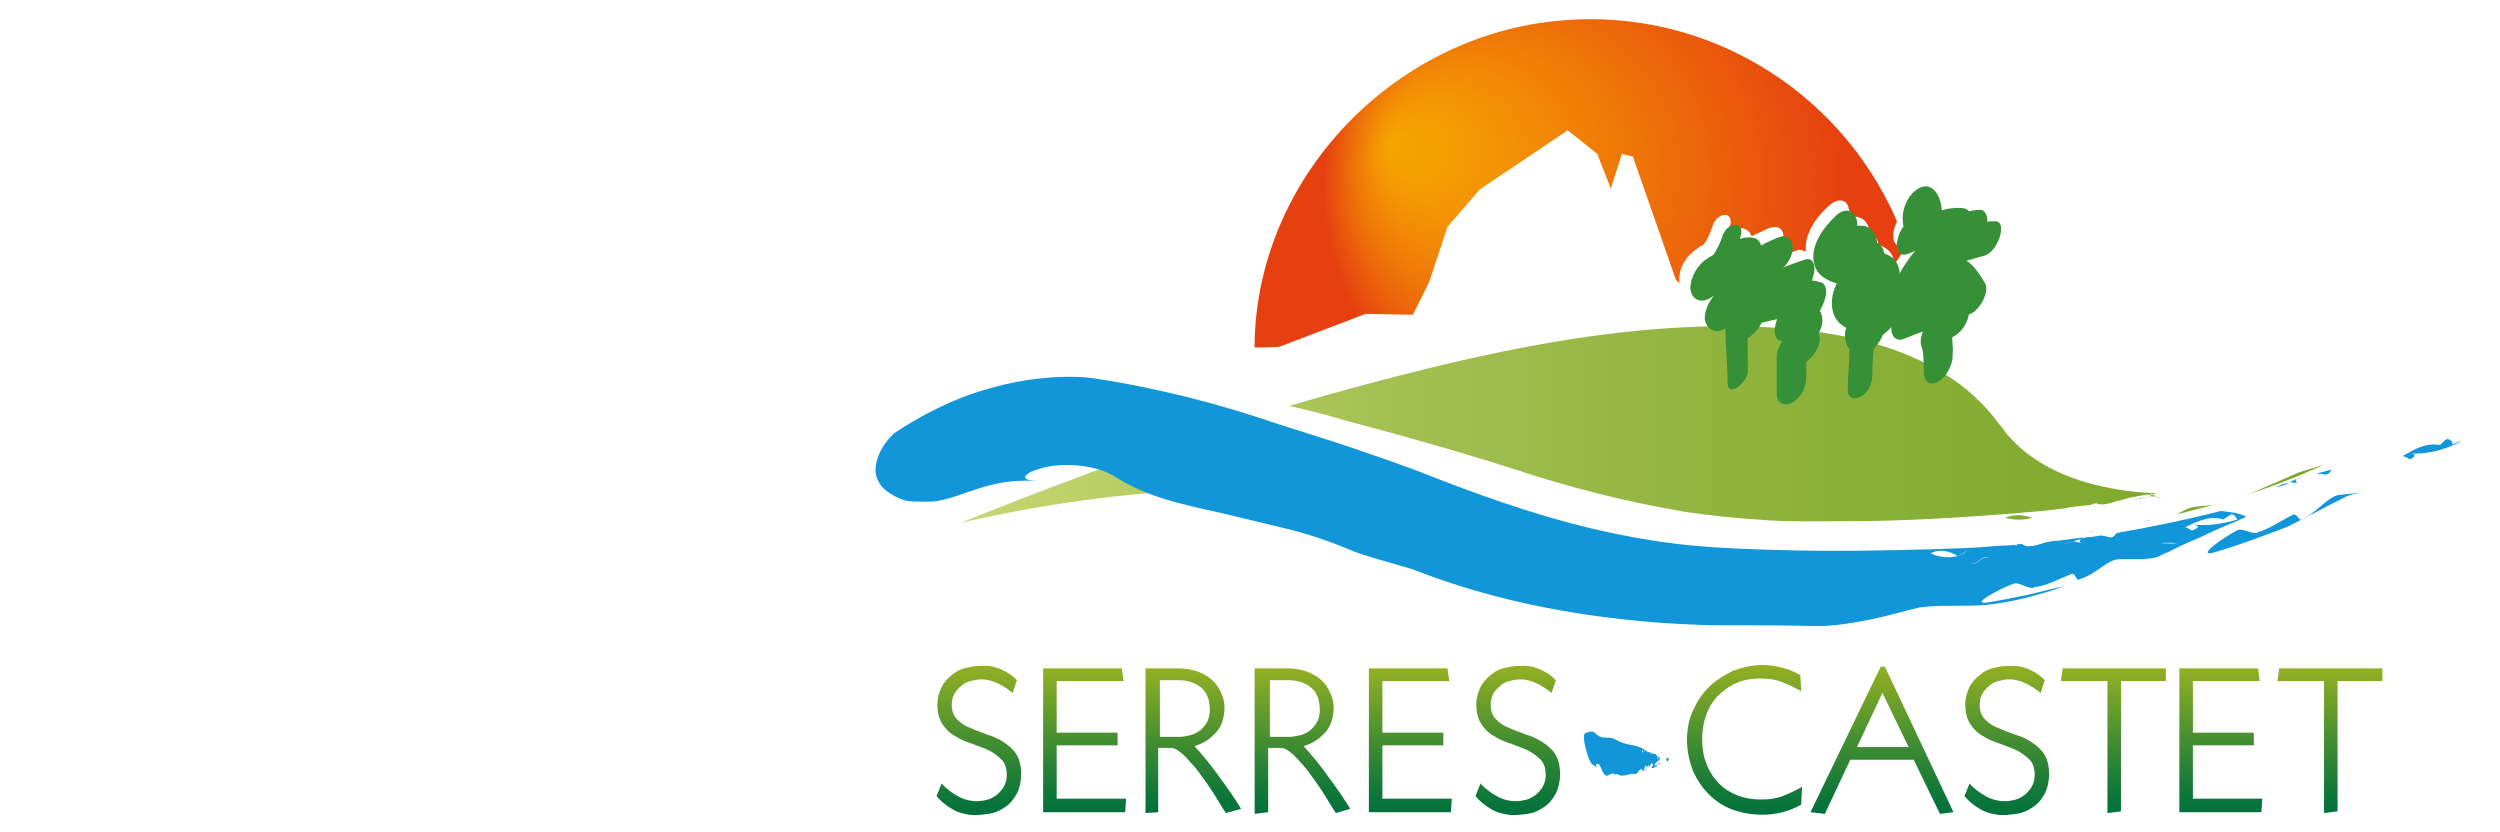 <?xml version="1.0" encoding="UTF-8"?>
<svg xmlns="http://www.w3.org/2000/svg" xmlns:xlink="http://www.w3.org/1999/xlink" version="1.1" id="Calque_1" x="0px" y="0px" viewBox="0 0 295.5 98.3" style="enable-background:new 0 0 295.5 98.3;" xml:space="preserve">
<style type="text/css">
	.st0{fill:url(#SVGID_1_);}
	.st1{fill:url(#SVGID_00000127002584482705233340000017381651676222146189_);}
	.st2{fill:url(#SVGID_00000123412623413092159030000012341630458119892390_);}
	.st3{fill:url(#SVGID_00000124123154179742350860000009927869443293484943_);}
	.st4{fill:url(#SVGID_00000017514913656052591760000005150206138976645298_);}
	.st5{fill:url(#SVGID_00000054243729362795452980000009848979263133852044_);}
	.st6{fill:url(#SVGID_00000091696234227408896830000013260372760330727612_);}
	.st7{fill:url(#SVGID_00000046299934043035051800000007838348794884177842_);}
	.st8{fill:url(#SVGID_00000047055745670409282070000003927345595428872848_);}
	.st9{fill:url(#SVGID_00000130624214145362513880000003868121355058579365_);}
	.st10{fill:url(#SVGID_00000142151064212540972720000005814365595564085907_);}
	.st11{fill:url(#SVGID_00000163792147563693808980000015310241379874118549_);}
	.st12{fill:#1096D9;}
	.st13{fill:#FFFFFF;stroke:#FFFFFF;stroke-width:1.62;}
	.st14{fill:#FFFFFF;}
	.st15{fill:#00723F;}
	.st16{fill:url(#SVGID_00000029754184990233227510000015124064416720525452_);}
	.st17{fill:url(#SVGID_00000167370674046633601110000014697495451809567397_);}
	.st18{fill:#359038;}
</style>
<g id="Logo_Serres-Castet">
	<g>
		
			<linearGradient id="SVGID_1_" gradientUnits="userSpaceOnUse" x1="115.737" y1="1330.674" x2="115.737" y2="1348.278" gradientTransform="matrix(1 0 0 1 0 -1252)">
			<stop offset="0" style="stop-color:#94B023"></stop>
			<stop offset="0.427" style="stop-color:#4F932F"></stop>
			<stop offset="0.814" style="stop-color:#167A38"></stop>
			<stop offset="1" style="stop-color:#00713C"></stop>
		</linearGradient>
		<path class="st0" d="M111.3,92.6c0.5,0.6,1.2,1.1,1.9,1.5c0.7,0.4,1.5,0.6,2.3,0.6c0.5,0,0.9-0.1,1.3-0.2s0.8-0.4,1.1-0.6    c0.3-0.3,0.6-0.6,0.8-1c0.2-0.4,0.3-0.8,0.3-1.3c0-0.8-0.2-1.4-0.6-1.8s-0.9-0.8-1.5-1.1c-0.6-0.3-1.3-0.5-2-0.8    c-0.7-0.2-1.4-0.5-2-0.9c-0.6-0.3-1.1-0.8-1.5-1.4s-0.6-1.4-0.6-2.3c0-0.8,0.2-1.5,0.5-2.1s0.8-1.1,1.3-1.5s1.1-0.7,1.8-0.8    c0.7-0.2,1.4-0.2,2.1-0.2s1.4,0.2,2,0.5c0.7,0.3,1.2,0.7,1.7,1.2l-0.5,1.5c-0.5-0.4-1.1-0.8-1.7-1.1c-0.6-0.3-1.3-0.5-2-0.5    c-0.5,0-0.9,0.1-1.3,0.2s-0.8,0.3-1.1,0.6c-0.3,0.2-0.6,0.6-0.8,0.9c-0.2,0.4-0.3,0.8-0.3,1.3c0,0.7,0.2,1.3,0.6,1.7    c0.4,0.4,0.9,0.8,1.5,1c0.6,0.3,1.3,0.5,2,0.8c0.7,0.2,1.4,0.5,2,0.9s1.1,0.8,1.5,1.4s0.6,1.4,0.6,2.4c0,0.9-0.2,1.7-0.5,2.3    c-0.4,0.7-0.8,1.2-1.4,1.6s-1.2,0.7-2,0.8c-0.7,0.1-1.5,0.2-2.2,0.1s-1.5-0.3-2.1-0.7c-0.7-0.4-1.3-0.9-1.8-1.5L111.3,92.6z"></path>
		
			<linearGradient id="SVGID_00000053519397669081630310000007840686862738695809_" gradientUnits="userSpaceOnUse" x1="128.238" y1="1331" x2="128.238" y2="1347.973" gradientTransform="matrix(1 0 0 1 0 -1252)">
			<stop offset="0" style="stop-color:#94B023"></stop>
			<stop offset="0.427" style="stop-color:#4F932F"></stop>
			<stop offset="0.814" style="stop-color:#167A38"></stop>
			<stop offset="1" style="stop-color:#00713C"></stop>
		</linearGradient>
		<path style="fill:url(#SVGID_00000053519397669081630310000007840686862738695809_);" d="M133,96h-9.7V79h9.3l0.2,1.5h-7.9v6.1    h7.2v1.5h-7.2v6.3h8.2L133,96z"></path>
		
			<linearGradient id="SVGID_00000154391766800086773290000018412966194155051904_" gradientUnits="userSpaceOnUse" x1="141.088" y1="1331" x2="141.088" y2="1348.07" gradientTransform="matrix(1 0 0 1 0 -1252)">
			<stop offset="0" style="stop-color:#94B023"></stop>
			<stop offset="0.427" style="stop-color:#4F932F"></stop>
			<stop offset="0.814" style="stop-color:#167A38"></stop>
			<stop offset="1" style="stop-color:#00713C"></stop>
		</linearGradient>
		<path style="fill:url(#SVGID_00000154391766800086773290000018412966194155051904_);" d="M144.9,96.1c-0.2-0.3-0.4-0.6-0.7-1.1    s-0.6-1-1-1.6s-0.8-1.2-1.2-1.7c-0.4-0.6-0.8-1.1-1.3-1.6c-0.4-0.5-0.8-0.9-1.2-1.2c-0.4-0.3-0.7-0.5-1.1-0.5h-1.5V96l-1.5,0.1V79    h3.8c1.1,0,2.1,0.2,2.9,0.6c0.8,0.4,1.4,0.9,1.8,1.5c0.4,0.6,0.7,1.3,0.8,2c0.1,0.7,0,1.5-0.2,2.1c-0.2,0.7-0.6,1.3-1.2,1.8    c-0.5,0.5-1.2,0.9-2.1,1.2c1,1.1,2,2.3,2.9,3.6c0.9,1.2,1.8,2.5,2.6,3.8L144.9,96.1z M137,87.1h2.3c0.5,0,1-0.1,1.4-0.2    s0.8-0.3,1.2-0.6c0.3-0.3,0.6-0.6,0.8-1s0.3-0.9,0.3-1.4c0-1.1-0.3-2-1-2.6s-1.6-0.9-2.7-0.9h-2.2v6.7H137z"></path>
		
			<linearGradient id="SVGID_00000089572453448784234200000001885240264367162780_" gradientUnits="userSpaceOnUse" x1="153.988" y1="1331" x2="153.988" y2="1348.07" gradientTransform="matrix(1 0 0 1 0 -1252)">
			<stop offset="0" style="stop-color:#94B023"></stop>
			<stop offset="0.427" style="stop-color:#4F932F"></stop>
			<stop offset="0.814" style="stop-color:#167A38"></stop>
			<stop offset="1" style="stop-color:#00713C"></stop>
		</linearGradient>
		<path style="fill:url(#SVGID_00000089572453448784234200000001885240264367162780_);" d="M157.9,96.1c-0.2-0.3-0.4-0.6-0.7-1.1    s-0.6-1-1-1.6s-0.8-1.2-1.2-1.7c-0.4-0.6-0.8-1.1-1.3-1.6c-0.4-0.5-0.8-0.9-1.2-1.2c-0.4-0.3-0.7-0.5-1.1-0.5h-1.5V96l-1.6,0.2V79    h3.8c1.1,0,2.1,0.2,2.9,0.6c0.8,0.4,1.4,0.9,1.8,1.5c0.4,0.6,0.7,1.3,0.8,2s0,1.5-0.2,2.1c-0.2,0.7-0.6,1.3-1.2,1.8    c-0.5,0.5-1.2,0.9-2.1,1.2c1,1.1,2,2.3,2.9,3.6c0.9,1.2,1.8,2.5,2.6,3.8L157.9,96.1z M150,87.1h2.3c0.5,0,1-0.1,1.4-0.2    s0.8-0.3,1.2-0.6c0.3-0.3,0.6-0.6,0.8-1s0.3-0.9,0.3-1.4c0-1.1-0.3-2-1-2.6s-1.6-0.9-2.7-0.9h-2.2v6.7H150z"></path>
		
			<linearGradient id="SVGID_00000165956853636354706510000003967100055052376239_" gradientUnits="userSpaceOnUse" x1="166.738" y1="1331" x2="166.738" y2="1347.973" gradientTransform="matrix(1 0 0 1 0 -1252)">
			<stop offset="0" style="stop-color:#94B023"></stop>
			<stop offset="0.427" style="stop-color:#4F932F"></stop>
			<stop offset="0.814" style="stop-color:#167A38"></stop>
			<stop offset="1" style="stop-color:#00713C"></stop>
		</linearGradient>
		<path style="fill:url(#SVGID_00000165956853636354706510000003967100055052376239_);" d="M171.5,96h-9.7V79h9.3l0.2,1.5h-7.9v6.1    h7.2v1.5h-7.2v6.3h8.2L171.5,96z"></path>
		
			<linearGradient id="SVGID_00000011007442719134870940000014567868387156669840_" gradientUnits="userSpaceOnUse" x1="179.438" y1="1330.674" x2="179.438" y2="1348.278" gradientTransform="matrix(1 0 0 1 0 -1252)">
			<stop offset="0" style="stop-color:#94B023"></stop>
			<stop offset="0.427" style="stop-color:#4F932F"></stop>
			<stop offset="0.814" style="stop-color:#167A38"></stop>
			<stop offset="1" style="stop-color:#00713C"></stop>
		</linearGradient>
		<path style="fill:url(#SVGID_00000011007442719134870940000014567868387156669840_);" d="M175,92.6c0.5,0.6,1.2,1.1,1.9,1.5    s1.5,0.6,2.3,0.6c0.5,0,0.9-0.1,1.3-0.2c0.4-0.1,0.8-0.4,1.1-0.6c0.3-0.3,0.6-0.6,0.8-1s0.3-0.8,0.3-1.3c0-0.8-0.2-1.4-0.6-1.8    c-0.4-0.4-0.9-0.8-1.5-1.1c-0.6-0.3-1.3-0.5-2-0.8c-0.7-0.2-1.4-0.5-2-0.9c-0.6-0.3-1.1-0.8-1.5-1.4s-0.6-1.4-0.6-2.3    c0-0.8,0.2-1.5,0.5-2.1s0.8-1.1,1.3-1.5s1.1-0.7,1.8-0.8c0.7-0.2,1.4-0.2,2.1-0.2c0.7,0,1.4,0.2,2,0.5c0.7,0.3,1.2,0.7,1.7,1.2    l-0.5,1.5c-0.5-0.4-1.1-0.8-1.7-1.1c-0.6-0.3-1.3-0.5-2-0.5c-0.5,0-0.9,0.1-1.3,0.2c-0.4,0.1-0.8,0.3-1.1,0.6    c-0.3,0.2-0.6,0.6-0.8,0.9c-0.2,0.4-0.3,0.8-0.3,1.3c0,0.7,0.2,1.3,0.6,1.7c0.4,0.4,0.9,0.8,1.5,1c0.6,0.3,1.3,0.5,2,0.8    c0.7,0.2,1.4,0.5,2,0.9s1.1,0.8,1.5,1.4s0.6,1.4,0.6,2.4c0,0.9-0.2,1.7-0.5,2.3c-0.4,0.7-0.8,1.2-1.4,1.6c-0.6,0.4-1.2,0.7-2,0.8    c-0.7,0.1-1.5,0.2-2.2,0.1s-1.5-0.3-2.1-0.7c-0.7-0.4-1.3-0.9-1.8-1.5L175,92.6z"></path>
		
			<linearGradient id="SVGID_00000085942899785927931780000008231162593076895372_" gradientUnits="userSpaceOnUse" x1="206.238" y1="1330.689" x2="206.238" y2="1348.298" gradientTransform="matrix(1 0 0 1 0 -1252)">
			<stop offset="0" style="stop-color:#94B023"></stop>
			<stop offset="0.427" style="stop-color:#4F932F"></stop>
			<stop offset="0.814" style="stop-color:#167A38"></stop>
			<stop offset="1" style="stop-color:#00713C"></stop>
		</linearGradient>
		<path style="fill:url(#SVGID_00000085942899785927931780000008231162593076895372_);" d="M212.9,95.1c-0.7,0.4-1.4,0.7-2.2,0.9    c-0.8,0.2-1.6,0.3-2.3,0.3c-1.3,0-2.5-0.2-3.6-0.6s-2-1-2.8-1.8s-1.4-1.7-1.9-2.8c-0.4-1.1-0.7-2.3-0.7-3.6c0-1.2,0.2-2.4,0.7-3.5    s1.1-2,1.9-2.8c0.8-0.8,1.8-1.4,2.8-1.9c1.1-0.4,2.2-0.7,3.5-0.7c0.8,0,1.5,0.1,2.3,0.3c0.8,0.2,1.5,0.5,2.2,0.9l0.1,1.9    c-0.7-0.4-1.5-0.8-2.3-1.1c-0.8-0.3-1.6-0.4-2.5-0.4c-1.2,0-2.2,0.2-3,0.6c-0.9,0.4-1.6,1-2.2,1.6c-0.6,0.7-1,1.4-1.3,2.3    s-0.4,1.8-0.4,2.7c0,0.9,0.1,1.8,0.4,2.6c0.3,0.9,0.7,1.6,1.3,2.3c0.6,0.7,1.3,1.2,2.2,1.6s1.9,0.6,3.1,0.6c0.9,0,1.7-0.1,2.5-0.4    s1.6-0.7,2.3-1.1L212.9,95.1z"></path>
		
			<linearGradient id="SVGID_00000078761441797022246380000000426162752362704298_" gradientUnits="userSpaceOnUse" x1="222.488" y1="1330.739" x2="222.488" y2="1348.176" gradientTransform="matrix(1 0 0 1 0 -1252)">
			<stop offset="0" style="stop-color:#94B023"></stop>
			<stop offset="0.427" style="stop-color:#4F932F"></stop>
			<stop offset="0.814" style="stop-color:#167A38"></stop>
			<stop offset="1" style="stop-color:#00713C"></stop>
		</linearGradient>
		<path style="fill:url(#SVGID_00000078761441797022246380000000426162752362704298_);" d="M229.3,96.2l-3.1-6.4h-7.5l-3,6.4L214,96    l8.3-17.2h0.5l8.1,17.2L229.3,96.2z M222.5,81.9l-3,6.4h6.1L222.5,81.9z"></path>
		
			<linearGradient id="SVGID_00000145757962818109836710000011002258853040327353_" gradientUnits="userSpaceOnUse" x1="237.238" y1="1330.674" x2="237.238" y2="1348.278" gradientTransform="matrix(1 0 0 1 0 -1252)">
			<stop offset="0" style="stop-color:#94B023"></stop>
			<stop offset="0.427" style="stop-color:#4F932F"></stop>
			<stop offset="0.814" style="stop-color:#167A38"></stop>
			<stop offset="1" style="stop-color:#00713C"></stop>
		</linearGradient>
		<path style="fill:url(#SVGID_00000145757962818109836710000011002258853040327353_);" d="M232.8,92.6c0.5,0.6,1.2,1.1,1.9,1.5    s1.5,0.6,2.3,0.6c0.5,0,0.9-0.1,1.3-0.2c0.4-0.1,0.8-0.4,1.1-0.6c0.3-0.3,0.6-0.6,0.8-1s0.3-0.8,0.3-1.3c0-0.8-0.2-1.4-0.6-1.8    c-0.4-0.4-0.9-0.8-1.5-1.1c-0.6-0.3-1.3-0.5-2-0.8c-0.7-0.2-1.4-0.5-2-0.9c-0.6-0.3-1.1-0.8-1.5-1.4s-0.6-1.4-0.6-2.3    c0-0.8,0.2-1.5,0.5-2.1s0.8-1.1,1.3-1.5s1.1-0.7,1.8-0.8c0.7-0.2,1.4-0.2,2.1-0.2c0.7,0,1.4,0.2,2,0.5c0.7,0.3,1.2,0.7,1.7,1.2    l-0.5,1.5c-0.5-0.4-1.1-0.8-1.7-1.1c-0.6-0.3-1.3-0.5-2-0.5c-0.5,0-0.9,0.1-1.3,0.2c-0.4,0.1-0.8,0.3-1.1,0.6    c-0.3,0.2-0.6,0.6-0.8,0.9c-0.2,0.4-0.3,0.8-0.3,1.3c0,0.7,0.2,1.3,0.6,1.7c0.4,0.4,0.9,0.8,1.5,1c0.6,0.3,1.3,0.5,2,0.8    c0.7,0.2,1.4,0.5,2,0.9s1.1,0.8,1.5,1.4s0.6,1.4,0.6,2.4c0,0.9-0.2,1.7-0.5,2.3c-0.4,0.7-0.8,1.2-1.4,1.6c-0.6,0.4-1.2,0.7-2,0.8    c-0.7,0.1-1.5,0.2-2.2,0.1s-1.5-0.3-2.1-0.7c-0.7-0.4-1.3-0.9-1.8-1.5L232.8,92.6z"></path>
		
			<linearGradient id="SVGID_00000152970167788786459900000005114698837018509964_" gradientUnits="userSpaceOnUse" x1="249.838" y1="1331" x2="249.838" y2="1348.045" gradientTransform="matrix(1 0 0 1 0 -1252)">
			<stop offset="0" style="stop-color:#94B023"></stop>
			<stop offset="0.427" style="stop-color:#4F932F"></stop>
			<stop offset="0.814" style="stop-color:#167A38"></stop>
			<stop offset="1" style="stop-color:#00713C"></stop>
		</linearGradient>
		<path style="fill:url(#SVGID_00000152970167788786459900000005114698837018509964_);" d="M250.7,80.5v15.4l-1.6,0.2V80.5h-5.5    l0.2-1.5H256v1.5H250.7z"></path>
		
			<linearGradient id="SVGID_00000160187369612176992310000003520996060089479072_" gradientUnits="userSpaceOnUse" x1="262.538" y1="1331" x2="262.538" y2="1347.973" gradientTransform="matrix(1 0 0 1 0 -1252)">
			<stop offset="0" style="stop-color:#94B023"></stop>
			<stop offset="0.427" style="stop-color:#4F932F"></stop>
			<stop offset="0.814" style="stop-color:#167A38"></stop>
			<stop offset="1" style="stop-color:#00713C"></stop>
		</linearGradient>
		<path style="fill:url(#SVGID_00000160187369612176992310000003520996060089479072_);" d="M267.3,96h-9.7V79h9.3l0.2,1.5h-7.9v6.1    h7.2v1.5h-7.2v6.3h8.2L267.3,96z"></path>
		
			<linearGradient id="SVGID_00000124848720930624054310000006215160123433007008_" gradientUnits="userSpaceOnUse" x1="275.438" y1="1331" x2="275.438" y2="1348.045" gradientTransform="matrix(1 0 0 1 0 -1252)">
			<stop offset="0" style="stop-color:#94B023"></stop>
			<stop offset="0.427" style="stop-color:#4F932F"></stop>
			<stop offset="0.814" style="stop-color:#167A38"></stop>
			<stop offset="1" style="stop-color:#00713C"></stop>
		</linearGradient>
		<path style="fill:url(#SVGID_00000124848720930624054310000006215160123433007008_);" d="M276.3,80.5v15.4l-1.6,0.2V80.5h-5.5    l0.2-1.5h12.2v1.5H276.3z"></path>
		<g>
			<g>
				<g>
					<g>
						<g>
							<path class="st12" d="M196.7,89.1L196.7,89.1c-0.1,0-0.1,0-0.1,0.1C196.6,89.2,196.6,89.2,196.7,89.1z"></path>
							<path class="st12" d="M196.5,89L196.5,89L196.5,89L196.5,89z"></path>
							<path class="st12" d="M196.3,89C196.3,89,196.4,89,196.3,89C196.4,89,196.4,89,196.3,89z"></path>
							<path class="st12" d="M196.4,89.1c0-0.1,0-0.1,0.1-0.2l0,0h-0.1C196.4,89,196.4,89.1,196.4,89.1z"></path>
							<path class="st12" d="M196.4,89.1c0,0.1,0,0.1,0,0.2C196.4,89.3,196.4,89.2,196.4,89.1z"></path>
							<path class="st12" d="M195.8,90.6c0,0,0.1-0.4,0.1-0.3c-0.1,0.1-0.2,0.2-0.3,0.2c-0.1,0.1,0.1-0.4,0-0.3s-0.5,0.6-0.4,0.6         c0.2,0,0.3-0.1,0.4-0.1c0.2-0.1,0.4-0.3,0.5-0.4c0,0,0.1,0,0.1,0.1c0-0.1,0-0.2,0-0.2C196.2,90,195.9,90.5,195.8,90.6z"></path>
							<path class="st12" d="M197.3,89.7l-0.1,0.1c0.1-0.3-0.1-0.2-0.2-0.2l-0.1,0.2c0.1,0,0.1-0.1,0.1-0.2c0,0.3,0,0.4,0.1,0.4         C197.2,89.9,197.3,89.8,197.3,89.7z"></path>
							<path class="st12" d="M197.2,90C197.2,90,197.1,90,197.2,90L197.2,90L197.2,90L197.2,90z"></path>
							<path class="st12" d="M195.8,89.2c-0.2-0.1-0.4-0.1-0.6-0.2c0,0.1-0.1,0.2-0.1,0.1s0-0.1,0-0.2H195l0,0l0,0c0,0,0,0.1,0,0.2         c0,0,0,0.1,0,0.2c0,0,0-0.1,0-0.2s0-0.1,0-0.1h-0.1h0.1c0,0,0,0,0.1,0l0,0c-0.1,0-0.1-0.1-0.2-0.1c0,0,0,0-0.1,0         s-0.1,0.1-0.1-0.1l0,0l0,0l0,0l-0.2-0.1c-0.1,0.1-0.1,0.2-0.2,0.2c0,0,0-0.1,0-0.2c0,0.1-0.1,0.2-0.1,0.2c0,0.1,0,0.3,0,0.4         c0,0.2,0.2-0.4,0.1,0c0-0.4-0.1,0.2-0.1,0c0-0.1,0-0.2,0-0.4c-0.1,0.1-0.1,0-0.1-0.2c0.1-0.2,0.1,0,0.1,0.2         c0,0,0.1-0.1,0.1-0.2c0,0.1,0,0.2,0,0.2c0-0.1,0.1-0.1,0.2-0.2c-0.1-0.1-0.2-0.1-0.3-0.2c-0.7-0.4-1.4-0.4-2.1-0.6         c-0.4-0.1-0.8-0.3-1.2-0.5c-0.8-0.5-1.5,0.2-2.4-0.8c-0.4-0.3-0.9,0-1.2,0.1c-0.3,0.8,0.4,2.6,0.4,2.7         c0.6,1.5,0.5,0.6,1.1,1.5c-0.4-0.5,0.1-1.1,0.5,0c0.6,1.6,1,0.2,1.5,0.6c0.1,0.1,0.2,0,0.4,0c0.7,0.5,1.4-0.2,2.1,0         c0.2,0,0.4-0.4,0.6-0.6c0.1-0.1,0.2,0.2,0.3,0.2s0.3-0.1,0.5-0.3c-0.2,0.1-0.3,0.1-0.4,0.2c-0.1,0,0.2-0.5,0.3-0.6         c0-0.1,0,0.4,0,0.3c0.1,0,0.2-0.2,0.3-0.3c0.1-0.1-0.1,0.3,0,0.3c0.1-0.1,0.3-0.6,0.4-0.5c0,0.1,0.1,0.2,0.1,0.2s0,0.1,0.1,0         l0.1-0.1c0-0.1,0.1-0.3,0.1-0.5c0,0,0,0.1,0,0.2c0,0,0-0.1,0-0.2c0,0.2-0.1,0.3-0.1,0.5c0.2-0.2,0.4-0.4,0.6-0.5l0,0         c-0.1,0-0.2-0.1-0.2-0.3c0,0.1,0,0.2-0.1,0.2v-0.2c0.1-0.1,0.2-0.2,0.2,0.1l0.1-0.1c0,0.1,0,0.2-0.1,0.3c0,0,0,0,0.1,0         C195.8,89.5,195.8,89.2,195.8,89.2z"></path>
							<path class="st12" d="M194.9,89C194.9,88.9,194.9,88.9,194.9,89l-0.1-0.1C194.8,89,194.8,89,194.9,89z"></path>
						</g>
					</g>
				</g>
			</g>
		</g>
		<path class="st13" d="M146.6,41.6c0-22.5,18.6-40.7,41.4-40.7c22.9,0,41.4,18.2,41.4,40.7"></path>
		<g>
			<g>
				<g>
					<path class="st14" d="M205,28.9c-0.4,1.8-1.8,3.2-2.5,4.6c1.5,0,3.3-0.7,4.7-0.7c0.4,1.1-0.4,1.8-1.1,2.9       c-0.7,1.8-0.7,1.8-0.4,3.2c0,2.1,0,4.3,0,6.8"></path>
					<g>
						<path class="st14" d="M203.9,28.8c-0.5,1.6-1.5,2.8-2.3,4.2c-0.2,0.4-0.8,2.2,0.3,2.1c1.6-0.1,3.1-0.6,4.7-0.7        c-0.2-0.3-0.4-0.6-0.7-0.9c0.1,1.5-1.6,3.2-1.7,4.8c-0.2,2.6,0.2,5.4,0.2,8c0,2,2.5-0.1,2.5-1.4c0-2.5-0.4-5.3-0.1-7.7        c0.3-1.9,1.6-3.1,1.5-5.1c0-0.3-0.2-0.9-0.7-0.9c-1.6,0.1-3.1,0.6-4.7,0.7c0.1,0.7,0.2,1.4,0.3,2.1c1-1.7,2.2-3.1,2.7-5        C206.8,26.8,204.4,27,203.9,28.8L203.9,28.8z"></path>
					</g>
				</g>
				<g>
					<path class="st14" d="M202.1,33.8c1.4-0.7,3-2.5,4.4-2.1c-0.3,1.1-0.8,2.1-1.4,3.2"></path>
					<g>
						<path class="st14" d="M202.2,36.3c0.4-0.2,0.7-0.4,1.1-0.7c0.2-0.2,0.5-0.3,0.7-0.5c0,0,0.6-0.4,0.4-0.3        c-0.2,0.1,0.2-0.1,0.3-0.2c0.2-0.1,0.3-0.2,0.5-0.3c-0.2,0.1,0,0,0.1,0c-0.3,0,0.3,0,0.3,0c-0.4-0.7-0.7-1.5-1.1-2.2        c0.1-0.3,0,0.1-0.1,0.2c-0.1,0.2-0.2,0.5-0.3,0.7c-0.2,0.5,0.2-0.3-0.1,0.2c-0.1,0.2-0.2,0.5-0.4,0.7        c-0.5,0.9-1.1,2.8,0.1,3.5c1.1,0.7,2.6-0.8,3.1-1.7c0.8-1.5,1.5-3,1.9-4.6c0.2-0.9-0.1-2-1.1-2.2c-1.1-0.2-2.2,0.3-3,0.8        c-0.5,0.3-1,0.7-1.5,1c-0.1,0.1-0.7,0.5-0.3,0.2c-0.2,0.1-0.4,0.2-0.6,0.4c-1.2,0.7-2.2,2.3-2.1,3.7        C200,36.3,201,36.9,202.2,36.3L202.2,36.3z"></path>
					</g>
				</g>
				<g>
					<path class="st14" d="M204,37.5c1.4-0.7,3-2.5,4.4-2.1c-0.3,1.1-0.8,2.1-1.4,3.2"></path>
					<g>
						<path class="st14" d="M204.1,40c0.4-0.2,0.7-0.4,1.1-0.7c0.2-0.2,0.5-0.3,0.7-0.5c0,0,0.6-0.4,0.4-0.3        c-0.2,0.1,0.2-0.1,0.3-0.2c0.2-0.1,0.3-0.2,0.5-0.3c-0.2,0.1,0,0,0.1,0c-0.3,0,0.3,0,0.3,0c-0.4-0.7-0.7-1.5-1.1-2.2        c0.1-0.3,0,0.1-0.1,0.2c-0.1,0.2-0.2,0.5-0.3,0.7c-0.2,0.5,0.2-0.3-0.1,0.2c-0.1,0.2-0.2,0.5-0.4,0.7        c-0.5,0.9-1.1,2.8,0.1,3.5c1.1,0.7,2.6-0.8,3.1-1.7c0.8-1.5,1.5-3,1.9-4.6c0.2-0.9-0.1-2-1.1-2.2c-1.1-0.2-2.2,0.3-3,0.8        c-0.5,0.3-1,0.7-1.5,1c-0.1,0.1-0.7,0.5-0.3,0.2c-0.2,0.1-0.4,0.2-0.6,0.4c-1.2,0.7-2.2,2.3-2.1,3.7        C201.9,40,202.9,40.6,204.1,40L204.1,40z"></path>
					</g>
				</g>
			</g>
			<g>
				<g>
					<path class="st14" d="M220.9,41.7c0,1.6-0.2,3.1-0.2,4.7"></path>
					<g>
						<path class="st14" d="M219.4,42.6c0,1.6-0.2,3.1-0.2,4.7c0,0.9,0.8,1.3,1.5,0.9c0.9-0.5,1.4-1.5,1.4-2.5        c0-1.6,0.2-3.1,0.2-4.7c0-0.9-0.8-1.3-1.5-0.9C220,40.5,219.4,41.6,219.4,42.6L219.4,42.6z"></path>
					</g>
				</g>
				<g>
					<g>
						<path class="st14" d="M218.3,28.3c-0.9,0.7-1.7,2-0.8,2.9c0.7,0.6,1.5,0.7,2.3,0.8c0.3,0,1.4-0.2,1.6,0        c1.3,0.8-1.5,2.7-1.9,3.4c-0.8,1.6,0.8,2.2,2.1,2.2c0.5,1.1-1.6,1.9,0,3"></path>
						<g>
							<path class="st14" d="M217.7,26.3c-1.6,1.4-3.3,3.8-2.6,6c0.3,1,1.1,1.6,2.1,1.9c0.5,0.2,1.3,0.4,1.9,0.3         c1-0.2,1.6-2.8,0.9-2.4c-3.5,1.7-4.2,7.7,0.4,8.1c-0.3-0.3-0.7-0.6-1-0.9c-0.1-0.9,0.5-2.2-0.3-0.4c-0.2,0.6-0.4,1.1-0.4,1.7         c0,1.2,0.4,1.7,1.2,2.5c1.6,1.5,4.6-3.3,2.9-4.9c-0.4,1.5-0.3,1.9,0,1.1c0.2-0.4,0.4-0.9,0.5-1.4c0.2-0.7,0.1-1.3,0-2         c-0.1-0.5-0.5-0.9-1-0.9c-0.4,0-0.8-0.1-1.1-0.2c-1.2,2.1-1.4,2.7-0.6,1.8c0.4-0.2,0.9-0.9,1.2-1.2c0.8-0.9,1.5-2,1.7-3.2         c0.2-1,0.1-2.1-0.9-2.7c-0.4-0.2-0.8-0.2-1.2-0.2c-1.3-0.1-1.7,0.1-2.8,1c0.9-0.8,1.9-2.4,1.4-3.7         C219.8,25.4,218.6,25.5,217.7,26.3L217.7,26.3z"></path>
						</g>
					</g>
					<g>
						<g>
							<path class="st14" d="M217.6,32.3c0.2-0.1,1.9-0.7,1.6-0.2c-0.3,0.6-1,2.8,0.4,2.8c0.4,0,0.7,0,1.1,0.1         c-0.3-0.1,1.5,0.6,1.2,0.3c-0.1-0.1,0-0.1,0,0.2c0.1,0.3,0.1,0.7,0.1,1c0.1,0.5,0.1,1.1,0.3,1.5s-0.1,1.1,0.4-0.1         c0.4-1,0.1-0.5-0.6-0.2c-1.6,0.8-2.4,5.1,0.1,3.8c2.6-1.3,4-3.4,3.4-6.3c-0.2-0.9-0.1-2.1-0.4-2.9c-0.6-1.4-2.6-1.7-4-1.7         c0.1,0.9,0.3,1.9,0.4,2.8c0.7-1.3,1.4-3.1,0.8-4.5c-0.7-1.9-2.6-1.3-4.1-0.8c-1,0.3-1.8,1.4-2,2.5         C216.3,31.4,216.6,32.6,217.6,32.3L217.6,32.3z"></path>
						</g>
					</g>
				</g>
			</g>
			<g>
				<g>
					<g>
						<path class="st14" d="M232,43.1c0-1.4,0-2.8-0.4-4.2c-0.3-1.1-1.5-0.9-2.2-0.2c-0.8,0.7-1.6,2.1-1.2,3.2        c0.3,1,0.3,2.1,0.3,3.2c0,1.1,0.9,1.5,1.8,1C231.3,45.6,232,44.3,232,43.1L232,43.1z"></path>
					</g>
				</g>
				<g>
					<g>
						<path class="st14" d="M230.7,25.4c-0.2-1.6-1.2-3.4-3-2.3c-0.8,0.5-1.4,1.5-1.6,2.4c-0.3,1.1,0.3,1.8,0.2,2.8        c0.2-0.5,0.3-1.1,0.5-1.6c-0.2,0.4-0.5,0.8-0.8,1.1c-0.9,1-1.3,4,0.9,3.1c1.4-0.6,3.1-1.5,4.6-1.3c0-1.1,0-2.2-0.1-3.3        c-0.5,0.6-1.1,1-1.8,1.4c-0.8,0.6-1.6,1.5-1.6,2.6c0,0.7,0.3,1.8,1.2,1.4c1.4-0.5,2.9-1.7,4.4-1.7c-0.3-0.4-0.6-0.8-0.9-1.2        c0.4-0.8,0.4-0.9-0.2-0.3c-0.7,0.6-2.2,4.3,0.1,3.7c1.1-0.3,2.2-0.6,3.2-0.9c1.6-0.4,3.1-4.7,0.8-4.1        c-2.5,0.6-5.1,0.7-7.4,1.9c-2.4,1.3-3.4,3.5-4.8,5.7c-0.7,1-0.5,3.7,1.2,2.6c1.2-0.8,2.8-2.1,4.3-2c-0.2-0.7-0.4-1.5-0.7-2.2        c0-0.1,0.1-0.1,0.1-0.2c-0.7,0.9-1.5,3.6,0.5,3.3c0.4-0.1,0.8-0.1,1.2-0.2c0.6-0.2-0.3-0.3,0-0.1c0.7,0.6,1.3,1.4,1.8,2.2        c1.1,1.7,3.8-2,2.9-3.5c-0.5-0.8-1.3-2-2.1-2.6c-0.9-0.6-2-0.1-3,0.1c0.2,1.1,0.3,2.2,0.5,3.3c0.5-0.6,0.8-1.2,1.1-1.9        s0.4-2.2-0.7-2.2c-2.2-0.2-4.2,1.3-6,2.4c0.4,0.9,0.8,1.7,1.2,2.6c1.1-1.7,1.6-3.1,3.7-3.7c1.7-0.5,3.6-0.7,5.3-1.1        c0.3-1.4,0.5-2.8,0.8-4.1c-1.1,0.3-2.2,0.6-3.2,0.9c0,1.2,0,2.4,0.1,3.7c1.5-1.3,2.5-2.7,2.6-4.7c0-0.5-0.3-1.2-0.9-1.2        c-2,0-3.4,1.1-5.2,1.8c-0.1,1.3-0.2,2.6-0.4,4c1.2-0.8,2.5-1.6,3.4-2.8c0.5-0.7,1.6-3.1-0.1-3.3c-2.2-0.2-4.4,0.9-6.3,1.7        c0.3,1,0.6,2.1,0.9,3.1c0.8-0.9,1.6-1.8,1.9-3c0.1-0.5,0.2-1,0.1-1.5c-0.1-0.3-0.2-1.4-0.4-0.6c-0.3,0.5-0.7,1-1,1.5        c-0.9-0.1-1.2,0.1-0.8,0.6C227.7,30,230.9,27.2,230.7,25.4L230.7,25.4z"></path>
					</g>
				</g>
				<g>
					<g>
						<path class="st14" d="M228.2,35.6c0.5-1.1,0.8-1-0.1-0.5c-0.4,0.3-0.9,0.5-1.3,0.9c-1.1,0.9-1.7,2-2.1,3.4        c-0.2,0.9,0.2,2,1.3,1.8c1.2-0.3,4-2,4.7-0.5c0.5,1,2-0.1,2.4-0.6c0.7-0.9,1.1-2.1,0.6-3.1c-1.3-2.8-4.9-0.7-6.9-0.2        c0.4,0.6,0.9,1.2,1.3,1.8c-0.2,0.4-0.4,0.7-0.6,1.1c0.1-0.1,0.1-0.1,0.2-0.2c-0.1,0,0.2-0.1,0.3-0.2c0.3-0.2,0.7-0.4,1-0.6        c1-0.7,1.7-1.6,2.2-2.7c0.4-0.8,0.4-2.2-0.7-2.4C229.4,33.3,228.6,34.8,228.2,35.6L228.2,35.6z"></path>
					</g>
				</g>
			</g>
			<g>
				<g>
					<path class="st15" d="M210.6,31c-1,0.5-2.1,0.9-3,1.5"></path>
					<g>
						<path class="st14" d="M210.6,29c-1,0.5-2.1,0.9-3,1.5c-1,0.6-1.8,1.8-1.7,3c0,1,0.9,1.6,1.8,1c1-0.6,2-1.1,3-1.5        s1.8-1.9,1.7-3S211.5,28.6,210.6,29L210.6,29z"></path>
					</g>
				</g>
				<g>
					<path class="st15" d="M213.5,33.8c-1.9,0.6-5,1.4-5.4,3.3c0.8,0.1,2-0.4,2.8-0.5c0.9-0.2,3.2-0.8,4.2-0.4       c-0.1,1.2-2.6,1.7-3,2.9c0.8-0.1,2.4-0.5,2.4,0.5c-0.1,0.4-0.7,0.7-0.7,1.2c0,0.2,0.3,0.7,0.4,1"></path>
					<g>
						<path class="st14" d="M213.9,31.6c-3,1-6.4,2-7.4,5.4c-0.2,0.7-0.5,2.4,0.7,2.4c1.3,0,2.4-0.4,3.7-0.7c0.8-0.2,2.1-0.6,3-0.4        c-0.2-0.6-0.3-1.1-0.5-1.7c0.4-1.5,1-1.4,0.1-0.9c-0.4,0.2-0.8,0.5-1.1,0.7c-0.7,0.5-1.3,1.1-1.6,1.9c-0.5,1-0.9,3.2,0.9,2.9        c0.3,0,0.5,0,0.8-0.1s0.4,0.2,0.3-0.1c0.1-0.7,0.3-1.5,0.4-2.2c-0.9,1.6-1.6,2.6-0.7,4.4c1.1,2.3,4.2-1.3,3.4-2.9        c-0.2-0.3-0.3-0.6-0.4-1c0,0.5-0.1,1.1-0.1,1.6c-0.4,0.5-0.4,0.7-0.2,0.4c0.2-0.2,0.4-0.4,0.5-0.7c0.2-0.3,0.3-0.6,0.4-0.9        c0.3-0.7,0.3-1.7-0.2-2.4c-0.8-1-2.3-0.6-3.4-0.5c0.3,1,0.6,2,0.9,2.9c-0.3,0.6,0.2,0,0.6-0.3c0.4-0.3,0.8-0.5,1.2-0.8        c0.9-0.8,1.5-1.8,1.8-3c0.1-0.5,0.1-1.5-0.5-1.7c-2.6-0.9-4.9,0.8-7.4,0.8c0.2,0.8,0.5,1.6,0.7,2.4c0.2-0.5,0.1-0.4-0.2,0.2        l0.1-0.1c0.2,0,0.9-0.5,1.2-0.6c0.7-0.3,1.5-0.5,2.3-0.8c1.1-0.4,1.9-1.5,2.1-2.6C215.4,32.5,215,31.2,213.9,31.6L213.9,31.6z        "></path>
					</g>
				</g>
				<g>
					<path class="st15" d="M212.3,42.4c0,1.4,0,2.9,0,4.3"></path>
					<g>
						<path class="st14" d="M210.5,43.4c0,1.4,0,2.9,0,4.3c0,1.1,0.9,1.5,1.8,1c1-0.5,1.7-1.9,1.7-3c0-1.4,0-2.9,0-4.3        c0-1.1-0.9-1.5-1.8-1C211.2,41,210.5,42.3,210.5,43.4L210.5,43.4z"></path>
					</g>
				</g>
			</g>
		</g>
		<path class="st14" d="M146.1,41.9"></path>
		
			<radialGradient id="SVGID_00000111908494669809972750000017896650151829851817_" cx="187.482" cy="1274.102" r="31.089" fx="164.48" fy="1269.136" gradientTransform="matrix(1 0 0 1 0 -1252)" gradientUnits="userSpaceOnUse">
			<stop offset="0" style="stop-color:#F6A500"></stop>
			<stop offset="0.207" style="stop-color:#F49603"></stop>
			<stop offset="0.608" style="stop-color:#ED6D09"></stop>
			<stop offset="1" style="stop-color:#E64011"></stop>
		</radialGradient>
		<path style="fill:url(#SVGID_00000111908494669809972750000017896650151829851817_);" d="M161.4,37.1l5.6,0.1l1.9-3.8l2.2-6.6    l3.8-4.4l10.4-7l3.5,2.8l1.6,4.1l1.3-4.1l1.3,0.3l5.1,14.6l5,4.2l1.3-1.1l5-5.3l-1.8,3.1l2.6-0.4l3-3.9l6.5-1.9l1.9,3.2l5,2.6    C222.4,14,204.1,0.3,183.7,2.5c-19.8,2.1-35.9,19.5-35.4,39.6L161.4,37.1z"></path>
		<g>
			<g>
				<g>
					<path class="st14" d="M203.5,26.9c-0.4,1.8-1.8,3.2-2.5,4.6c1.5,0,3.3-0.7,4.7-0.7c0.4,1.1-0.4,1.8-1.1,2.9       c-0.7,1.8-0.7,1.8-0.4,3.2c0,2.1,0,4.3,0,6.8"></path>
					<g>
						<path class="st14" d="M202.4,26.8c-0.5,1.6-1.5,2.8-2.3,4.2c-0.2,0.4-0.8,2.2,0.3,2.1c1.6-0.1,3.1-0.6,4.7-0.7        c-0.2-0.3-0.4-0.6-0.7-0.9c0.1,1.5-1.6,3.2-1.7,4.8c-0.2,2.6,0.2,5.4,0.2,8c0,2,2.5-0.1,2.5-1.4c0-2.5-0.4-5.3-0.1-7.7        c0.3-1.9,1.6-3.1,1.5-5.1c0-0.3-0.2-0.9-0.7-0.9c-1.6,0.1-3.1,0.6-4.7,0.7c0.1,0.7,0.2,1.4,0.3,2.1c1-1.7,2.2-3.1,2.7-5        C205.2,24.8,202.9,25,202.4,26.8L202.4,26.8z"></path>
					</g>
				</g>
				<g>
					<path class="st14" d="M200.6,31.8c1.4-0.7,3-2.5,4.4-2.1c-0.3,1.1-0.8,2.1-1.4,3.2"></path>
					<g>
						<path class="st14" d="M200.7,34.3c0.7-0.4,1.7-1.1,2.1-1.4c-0.2,0.1,0.2-0.1,0.3-0.2c0.2-0.1,0.3-0.2,0.5-0.3        c-0.2,0.1,0,0,0.1,0c-0.3,0,0.3,0,0.3,0c-0.4-0.7-0.7-1.5-1.1-2.2c0.1-0.3,0,0.1-0.1,0.2c-0.1,0.2-0.2,0.5-0.3,0.7        c-0.2,0.5,0.2-0.3-0.1,0.2c-0.1,0.2-0.2,0.5-0.4,0.7c-0.5,0.9-1.1,2.8,0.1,3.5c1.1,0.7,2.6-0.8,3.1-1.7c0.8-1.5,1.5-3,1.9-4.6        c0.2-0.9-0.1-2-1.1-2.2c-1.1-0.2-2.2,0.3-3,0.8c-0.5,0.3-1,0.7-1.5,1c-0.4,0.3,0.2-0.1-0.3,0.2c-0.2,0.1-0.4,0.2-0.6,0.4        c-1.2,0.7-2.2,2.3-2.1,3.7C198.5,34.3,199.5,34.9,200.7,34.3L200.7,34.3z"></path>
					</g>
				</g>
				<g>
					<path class="st14" d="M202.5,35.5c1.4-0.7,3-2.5,4.4-2.1c-0.3,1.1-0.8,2.1-1.4,3.2"></path>
					<g>
						<path class="st14" d="M202.5,38c0.7-0.4,1.7-1.1,2.1-1.4c-0.2,0.1,0.2-0.1,0.3-0.2c0.2-0.1,0.3-0.2,0.5-0.3        c-0.2,0.1,0,0,0.1,0c-0.3,0,0.3,0,0.3,0c-0.4-0.7-0.7-1.5-1.1-2.2c0.1-0.3,0,0.1-0.1,0.2c-0.1,0.2-0.2,0.5-0.3,0.7        c-0.2,0.5,0.2-0.3-0.1,0.2c-0.1,0.2-0.2,0.5-0.4,0.7c-0.5,0.9-1.1,2.8,0.1,3.5c1.1,0.7,2.6-0.8,3.1-1.7c0.8-1.5,1.5-3,1.9-4.6        c0.2-0.9-0.1-2-1.1-2.2c-1.1-0.2-2.2,0.3-3,0.8c-0.5,0.3-1,0.7-1.5,1c-0.4,0.3,0.2-0.1-0.3,0.2c-0.2,0.1-0.4,0.2-0.6,0.4        c-1.2,0.7-2.2,2.3-2.1,3.7C200.4,38,201.4,38.6,202.5,38L202.5,38z"></path>
					</g>
				</g>
			</g>
			<g>
				<g>
					<path class="st14" d="M219.4,39.8c0,1.6-0.2,3.1-0.2,4.7"></path>
					<g>
						<path class="st14" d="M217.9,40.6c0,1.6-0.2,3.1-0.2,4.7c0,0.9,0.8,1.3,1.5,0.9c0.9-0.5,1.4-1.5,1.4-2.5        c0-1.6,0.2-3.1,0.2-4.7c0-0.9-0.8-1.3-1.5-0.9C218.5,38.5,217.9,39.6,217.9,40.6L217.9,40.6z"></path>
					</g>
				</g>
				<g>
					<g>
						<path class="st14" d="M216.8,26.3c-0.9,0.7-1.7,2-0.8,2.9c0.7,0.6,1.5,0.7,2.3,0.8c0.3,0,1.4-0.2,1.6,0        c1.3,0.8-1.5,2.7-1.9,3.4c-0.8,1.6,0.8,2.2,2.1,2.2c0.5,1.1-1.6,1.9,0,3"></path>
						<g>
							<path class="st14" d="M216.2,24.3c-1.6,1.4-3.3,3.8-2.6,6c0.3,1,1.1,1.6,2.1,1.9c0.5,0.2,1.3,0.4,1.9,0.3         c1-0.2,1.6-2.8,0.9-2.4c-3.5,1.7-4.2,7.7,0.4,8.1c-0.3-0.3-0.7-0.6-1-0.9c-0.1-0.9,0.5-2.2-0.3-0.4c-0.2,0.6-0.4,1.1-0.4,1.7         c0,1.2,0.4,1.7,1.2,2.5c1.6,1.5,4.6-3.3,2.9-4.9c-0.4,1.5-0.3,1.9,0,1.1c0.2-0.4,0.4-0.9,0.5-1.4c0.2-0.7,0.1-1.3,0-2         c-0.1-0.5-0.5-0.9-1-0.9c-0.4,0-0.8-0.1-1.1-0.2c-1.2,2.1-1.4,2.7-0.6,1.8c0.4-0.2,0.9-0.9,1.2-1.2c0.8-0.9,1.5-2,1.7-3.2         c0.2-1,0.1-2.1-0.9-2.7c-0.4-0.2-0.8-0.2-1.2-0.2c-1.3-0.1-1.7,0.1-2.8,1c0.9-0.8,1.9-2.4,1.4-3.7         C218.3,23.4,217,23.5,216.2,24.3L216.2,24.3z"></path>
						</g>
					</g>
					<g>
						<g>
							<path class="st14" d="M216.1,30.3c0.2-0.1,1.9-0.7,1.6-0.2c-0.3,0.6-1,2.8,0.4,2.8c0.4,0,0.7,0,1.1,0.1         c-0.3-0.1,1.5,0.6,1.2,0.3c-0.1-0.1,0-0.1,0,0.2c0.1,0.3,0.1,0.7,0.1,1c0.1,0.5,0.1,1.1,0.3,1.5s-0.1,1.1,0.4-0.1         c0.4-1,0.1-0.5-0.6-0.2c-1.6,0.8-2.4,5.1,0.1,3.8c2.6-1.3,4-3.4,3.4-6.3c-0.2-0.9-0.1-2.1-0.4-2.9c-0.6-1.4-2.6-1.7-4-1.7         c0.1,0.9,0.3,1.9,0.4,2.8c0.7-1.3,1.4-3.1,0.8-4.5c-0.7-1.9-2.6-1.3-4.1-0.8c-1,0.3-1.8,1.4-2,2.5         C214.7,29.4,215,30.6,216.1,30.3L216.1,30.3z"></path>
						</g>
					</g>
				</g>
			</g>
			<g>
				<g>
					<g>
						<path class="st14" d="M230.5,41.2c0-1.4,0-2.8-0.4-4.2c-0.3-1.1-1.5-0.9-2.2-0.2c-0.8,0.7-1.6,2.1-1.2,3.2        c0.3,1,0.3,2.1,0.3,3.2c0,1.1,0.9,1.5,1.8,1C229.8,43.6,230.5,42.3,230.5,41.2L230.5,41.2z"></path>
					</g>
				</g>
				<g>
					<g>
						<path class="st14" d="M229.2,23.4c-0.2-1.6-1.2-3.4-3-2.3c-0.8,0.5-1.4,1.5-1.6,2.4c-0.3,1.1,0.3,1.8,0.2,2.8        c0.2-0.5,0.3-1.1,0.5-1.6c-0.2,0.4-0.5,0.8-0.8,1.1c-0.9,1-1.3,4,0.9,3.1c1.4-0.6,3.1-1.5,4.6-1.3c0-1.1,0-2.2-0.1-3.3        c-0.5,0.6-1.1,1-1.8,1.4c-0.8,0.6-1.6,1.5-1.6,2.6c0,0.7,0.3,1.8,1.2,1.4c1.4-0.5,2.9-1.7,4.4-1.7c-0.3-0.4-0.6-0.8-0.9-1.2        c0.4-0.8,0.4-0.9-0.2-0.3c-0.7,0.6-2.2,4.3,0.1,3.7c1.1-0.3,2.2-0.6,3.3-0.9c1.6-0.4,3.1-4.7,0.8-4.1        c-2.5,0.6-5.1,0.7-7.4,1.9c-2.4,1.3-3.4,3.5-4.8,5.7c-0.7,1-0.5,3.7,1.2,2.6c1.2-0.8,2.8-2.1,4.3-2c-0.2-0.7-0.4-1.5-0.7-2.2        c0-0.1,0.1-0.1,0.1-0.2c-0.7,0.9-1.5,3.6,0.5,3.3c0.4-0.1,0.8-0.1,1.2-0.2c0.6-0.2-0.3-0.3,0-0.1c0.7,0.6,1.3,1.4,1.8,2.2        c1.1,1.7,3.8-2,2.9-3.5c-0.5-0.8-1.3-2-2.1-2.6c-0.9-0.6-2-0.1-3,0.1c0.2,1.1,0.3,2.2,0.5,3.3c0.5-0.6,0.8-1.2,1.1-1.9        c0.3-0.7,0.4-2.2-0.7-2.2c-2.2-0.2-4.2,1.3-6,2.4c0.4,0.9,0.8,1.7,1.2,2.6c1.1-1.7,1.6-3.1,3.7-3.7c1.7-0.5,3.6-0.7,5.3-1.1        c0.3-1.4,0.5-2.8,0.8-4.1c-1.1,0.3-2.2,0.6-3.3,0.9c0,1.2,0,2.4,0.1,3.7c1.5-1.3,2.5-2.7,2.6-4.7c0-0.5-0.3-1.2-0.9-1.2        c-2,0-3.4,1.1-5.2,1.8c-0.1,1.3-0.2,2.6-0.4,4c1.2-0.8,2.5-1.6,3.4-2.8c0.5-0.7,1.6-3.1-0.1-3.3c-2.2-0.2-4.4,0.9-6.3,1.7        c0.3,1,0.6,2.1,0.9,3.1c0.8-0.9,1.6-1.8,1.9-3c0.1-0.5,0.2-1,0.1-1.5c-0.1-0.3-0.2-1.4-0.4-0.6c-0.3,0.5-0.7,1-1,1.5        c-0.9-0.1-1.2,0.1-0.8,0.6C226.2,28,229.4,25.2,229.2,23.4L229.2,23.4z"></path>
					</g>
				</g>
				<g>
					<g>
						<path class="st14" d="M226.6,33.6c0.5-1.1,0.8-1-0.1-0.5c-0.4,0.3-0.9,0.5-1.3,0.9c-1.1,0.9-1.7,2-2.1,3.4        c-0.2,0.9,0.2,2,1.3,1.8c1.2-0.3,4-2,4.7-0.5c0.5,1,2-0.1,2.4-0.6c0.7-0.9,1.1-2.1,0.6-3.1c-1.3-2.8-4.9-0.7-6.9-0.2        c0.4,0.6,0.9,1.2,1.3,1.8c-0.2,0.4-0.4,0.7-0.6,1.1c0.1-0.1,0.1-0.1,0.2-0.2c-0.1,0,0.2-0.1,0.3-0.2c0.3-0.2,0.7-0.4,1-0.6        c1-0.7,1.7-1.6,2.2-2.7c0.4-0.8,0.4-2.2-0.7-2.4C227.9,31.3,227,32.8,226.6,33.6L226.6,33.6z"></path>
					</g>
				</g>
			</g>
			<g>
				<g>
					<path class="st15" d="M209.1,29c-1,0.5-2.1,0.9-3,1.5"></path>
					<g>
						<path class="st14" d="M209,27c-1,0.5-2.1,0.9-3,1.5c-1,0.6-1.8,1.8-1.7,3c0,1,0.9,1.6,1.8,1c1-0.6,2-1.1,3-1.5s1.8-1.9,1.7-3        C210.8,26.9,210,26.6,209,27L209,27z"></path>
					</g>
				</g>
				<g>
					<path class="st15" d="M212,31.8c-1.9,0.6-5,1.4-5.4,3.3c0.8,0.1,2-0.4,2.8-0.5c0.9-0.2,3.2-0.8,4.2-0.4c-0.1,1.2-2.6,1.7-3,2.9       c0.8-0.1,2.4-0.5,2.4,0.5c-0.1,0.4-0.7,0.7-0.7,1.2c0,0.2,0.3,0.7,0.4,1"></path>
					<g>
						<path class="st14" d="M212.4,29.6c-3,1-6.4,2-7.4,5.4c-0.2,0.7-0.5,2.4,0.7,2.4c1.3,0,2.4-0.4,3.7-0.7c0.8-0.2,2.1-0.6,3-0.4        c-0.2-0.6-0.3-1.1-0.5-1.7c0.4-1.5,1-1.4,0.1-0.9c-0.4,0.2-0.8,0.5-1.1,0.7c-0.7,0.5-1.3,1.1-1.6,1.9c-0.5,1-0.9,3.2,0.9,2.9        c0.3,0,0.5,0,0.8-0.1s0.4,0.2,0.3-0.1c0.1-0.7,0.3-1.5,0.4-2.2c-0.9,1.6-1.6,2.6-0.7,4.4c1.1,2.3,4.2-1.3,3.4-2.9        c-0.2-0.3-0.3-0.6-0.4-1c0,0.5-0.1,1.1-0.1,1.6c-0.4,0.5-0.4,0.7-0.2,0.4c0.2-0.2,0.4-0.4,0.5-0.7c0.2-0.3,0.3-0.6,0.4-0.9        c0.3-0.7,0.3-1.7-0.2-2.4c-0.8-1-2.3-0.6-3.4-0.5c0.3,1,0.6,2,0.9,2.9c-0.3,0.6,0.2,0,0.6-0.3c0.4-0.3,0.8-0.5,1.2-0.8        c0.9-0.8,1.5-1.8,1.8-3c0.1-0.5,0.1-1.5-0.5-1.7c-2.6-0.9-4.9,0.8-7.4,0.8c0.2,0.8,0.5,1.6,0.7,2.4c0.2-0.5,0.1-0.4-0.2,0.2        l0.1-0.1c0.2,0,0.9-0.5,1.2-0.6c0.7-0.3,1.5-0.5,2.3-0.8c1.1-0.4,1.9-1.5,2.1-2.6C213.8,30.6,213.5,29.2,212.4,29.6        L212.4,29.6z"></path>
					</g>
				</g>
				<g>
					<path class="st15" d="M210.7,40.5c0,1.4,0,2.9,0,4.3"></path>
					<g>
						<path class="st14" d="M209,41.4c0,1.4,0,2.9,0,4.3c0,1.1,0.9,1.5,1.8,1c1-0.5,1.7-1.9,1.7-3c0-1.4,0-2.9,0-4.3        c0-1.1-0.9-1.5-1.8-1C209.7,39,209,40.3,209,41.4L209,41.4z"></path>
					</g>
				</g>
			</g>
		</g>
		<g>
			<path class="st14" d="M94.4,63.8c0,0,114.5-53.6,140.1-17.7c0,0,9.8,17.2,48.7-0.5c0,0-19.7,22.1-103.2,17.7     C179.9,63.3,152.9,45.6,94.4,63.8z"></path>
		</g>
		<g>
			
				<linearGradient id="SVGID_00000161624940335392796200000001941385295186275496_" gradientUnits="userSpaceOnUse" x1="97.338" y1="1304.5" x2="286.137" y2="1304.5" gradientTransform="matrix(1 0 0 1 0 -1252)">
				<stop offset="0" style="stop-color:#D5DF80"></stop>
				<stop offset="0.112" style="stop-color:#C4D46F"></stop>
				<stop offset="0.351" style="stop-color:#A5C052"></stop>
				<stop offset="0.583" style="stop-color:#8EB23C"></stop>
				<stop offset="0.803" style="stop-color:#81AA2F"></stop>
				<stop offset="1" style="stop-color:#7CA72B"></stop>
			</linearGradient>
			<path style="fill:url(#SVGID_00000161624940335392796200000001941385295186275496_);" d="M97.3,67.5c0,0,114.5-53.6,140.1-17.7     c0,0,9.8,17.2,48.7-0.5c0,0-19.7,22.1-103.2,17.7C182.9,67,155.8,49.3,97.3,67.5z"></path>
			<g>
				<path class="st14" d="M97.8,68.6c6.5-3.1,13.2-5.8,20-8.5c14.7-5.8,29.6-11,44.9-15c15.5-4.1,32-7.5,48.1-6.3      c6.2,0.5,12.7,1.7,18.2,4.9c2.5,1.4,4.7,3.2,6.5,5.4c0.6,0.8,0.7,0.9,1.2,1.5c0.2,0.3,0.4,0.6,0.6,0.8c2.8,3.3,7,5.2,11.2,6.1      c9.3,2.1,19.2-0.2,28.1-3.2c3.4-1.2,6.8-2.6,10.1-4.1c-0.5-0.6-1-1.2-1.5-1.8c0.4-0.5-0.1,0.1-0.3,0.2c-0.5,0.4-1,0.8-1.4,1.2      c-0.4,0.3-0.7,0.5-1.1,0.8c-0.2,0.2-0.5,0.3-0.7,0.5c-0.4,0.3-0.1,0.1-0.6,0.4c-1.3,0.8-2.5,1.5-3.9,2.2      c-9.7,5-20.7,7.6-31.4,9.4c-9,1.5-18.2,2.3-27.4,2.8c-5.7,0.3-11.5,0.3-17.2,0.3c-3.2,0-6.5-0.1-9.7-0.2      c-1.5-0.1-3.1-0.1-4.6-0.2c-0.8,0-1.6-0.1-2.4-0.1c0,0-1.4,0-0.9,0.1c-0.5-0.1-1.1-0.6-1.6-0.9c-1.2-0.6-2.4-1.1-3.6-1.6      c-4.6-1.8-9.4-3.1-14.2-3.9c-19-3.4-38.8-0.8-57.3,4c-3.3,0.8-6.5,1.8-9.7,2.8c-1.5,0.5-1.1,2.9,0.4,2.4      c20-6.2,41.4-10.1,62.3-7.4c5.4,0.7,10.8,1.9,15.9,3.7c1.5,0.5,3,1.1,4.4,1.8c0.3,0.1,0.5,0.2,0.8,0.4c0.1,0,0.4,0.2,0.1,0      c0.1,0.1,0.2,0.1,0.3,0.2c0.2,0.1,0.5,0.3,0.7,0.4c0.5,0.3,1.1,0.3,1.7,0.4c3.4,0.2,6.8,0.3,10.2,0.4c6.1,0.2,12.2,0.2,18.3,0      c9.8-0.2,19.6-0.9,29.2-2.3c11.8-1.7,23.9-4.3,34.7-9.4c2.7-1.3,5.4-2.7,7.8-4.5c1-0.7,2-1.4,2.8-2.3c0.1-0.1,0.2-0.2,0.3-0.3      c0.9-1-0.5-2.3-1.5-1.8c-10.2,4.6-21.7,8.8-33.1,7.7c-2.9-0.3-5.8-1-8.4-2.2c-0.9-0.4-1.8-0.9-2.6-1.6c-0.8-0.5-1.2-1-1.7-1.4      c-0.4-0.4-0.7-0.8-1-1.2c-0.1-0.1-0.2-0.2-0.2-0.3c-0.2-0.2,0.2,0.3,0,0.1c-1.6-2.3-3.6-4.3-5.8-5.9c-5.1-3.7-11.3-5.5-17.5-6.4      c-7.4-1.1-15-0.8-22.5,0c-8.4,0.9-16.7,2.5-24.9,4.4c-15.8,3.8-31.3,9-46.5,14.8c-8.1,3.1-16.3,6.3-24.2,10.1      c-0.1,0.1-0.2,0.1-0.3,0.2C95.4,67.1,96.4,69.3,97.8,68.6z"></path>
			</g>
		</g>
		<g>
			<g>
				<g>
					<g>
						<g>
							<path class="st14" d="M284.3,49.2c-0.6,0.2-1.2,0.4-1.8,0.6c0.3,0,0.6,0,1,0C283.9,49.7,284,49.5,284.3,49.2z"></path>
							<path class="st14" d="M280.8,50.3c-0.1,0-0.2,0.1-0.3,0.1c-0.1,0.1-0.2,0.1-0.2,0.2C280.4,50.5,280.6,50.4,280.8,50.3z"></path>
							<path class="st14" d="M277.7,51.5c0.6-0.1,1.1-0.3,1.6-0.5C278.8,51.1,278.3,51.2,277.7,51.5z"></path>
							<path class="st14" d="M280.3,50.9c-0.2-0.1-0.4-0.2-0.1-0.3l0,0c-0.3,0.1-0.6,0.3-0.9,0.4C279.6,50.9,280,50.9,280.3,50.9z"></path>
							<path class="st14" d="M280.3,50.9c0.2,0.1,0.6,0.1,0.7,0.1C280.7,51,280.5,50.9,280.3,50.9z"></path>
							<path class="st14" d="M280.4,54c-0.3,0.2-0.5-0.6-1-0.3c-1.4,0.7-2.6,1.4-4,1.9c-0.6,0.4-1.9-0.2-2.4,0.1         c-1.4,0.7-5,2.9-2.7,2.2c3.4-1.1,5.5-2,8.5-3.1c2.4-1.1,4.6-2.3,7-3.4c0.7-0.3,1.4-0.4,2-0.6c-0.9,0.2-1.8,0.4-2.8,0.6         C283.6,51.6,282.4,53.2,280.4,54z"></path>
							<path class="st14" d="M297.6,45c-0.3,0.2-0.8,0.6-0.8,0.6c-1.6,0-3,0.7-4.3,1.5c0.3,0.1,0.5,0.1,0.8,0.2         c0.8-0.3,0.8-0.6,0-0.5c1.9-0.1,3.5-0.7,5.1-1.4C298.2,45.1,298.1,44.9,297.6,45z"></path>
							<path class="st14" d="M299.3,44.9c-0.3,0.1-0.6,0.3-0.9,0.4c0,0,0,0,0.1,0.1C298.7,45.2,299,45.1,299.3,44.9L299.3,44.9z"></path>
							<path class="st14" d="M271.2,54.3c-4.2,1.3-8.3,2.2-12.2,3.1c-0.3,0.2-0.4,0.5-0.9,0.5c-0.3-0.1-0.7-0.1-1-0.1         c-0.6,0.1-1.2,0.2-1.7,0.3c-0.2,0.1-0.4,0.1-0.6,0.2l0,0c-0.3,0.2-0.2,0.3,0,0.4c0.2,0,0.5,0.1,0.7,0.2         c-0.1,0-0.4-0.1-0.7-0.2c-0.3,0-0.6-0.1-1,0c-0.5,0.2-1.1,0.3-1.6,0.4c0.6-0.2,1.2-0.3,1.6-0.4c0.3-0.1,0.6-0.2,1-0.3         c0.1,0,0.2-0.1,0.3-0.1c-1.3,0.2-2.6,0.5-4,0.7c-0.3,0.1-0.6,0.2-0.8,0.2c-0.9,0.3-1.9,0.6-2.5,0.3c-0.2,0-0.5,0.1-0.7,0.1         c0.1,0,0.1,0,0.1,0.1c-0.1,0-0.2,0-0.3,0c-1,0.1-2,0.2-3,0.4c-0.6,0.3-1.3,0.6-1.9,0.8c0,0-0.5-0.2-0.7-0.3         c-0.2,0.2-0.6,0.4-1.1,0.6c0.6,0.2,1.1,0.4,1.6,0.5c0.7,0.3,1.4-1.1,2.3-0.4c-0.9-0.7-1.6,0.7-2.3,0.4         c-0.5-0.1-1-0.3-1.6-0.5c-0.9,0.3-2.2,0.3-3.2,0c1.2-0.5,2.3-0.3,3.2,0c0.4-0.1,0.8-0.3,1.1-0.6c0.2,0.1,0.7,0.3,0.7,0.3         c0.7-0.2,1.3-0.5,1.9-0.8c-2,0.3-4,0.4-6,0.6c-6.6,0.5-12.9,0.9-19.3,0.9c-3.2,0-6.4,0.1-9.6-0.1c-3.2-0.2-6.5-0.5-9.8-1         c-7.2-1.2-14.1-3-20.7-5.2c-6.6-2.1-13.1-3.9-19.5-5.6c-3.3-1-6.8-1.8-10.3-2.5c-3.6-0.7-7.3-1.2-11.2-1.5         c-3-0.2-7.4,0.3-11.6,1.7c-4.2,1.3-8.1,3.6-10.5,5.4c-1.5,1.4-2.1,2.7-2.3,3.5c-0.2,0.9,0,1.4,0.4,1.8         c0.8,0.8,2.2,0.9,2.4,0.8c0.7,0,1.3-0.1,1.8-0.3c0.6-0.1,1.1-0.2,1.6-0.4c1-0.4,1.9-0.7,3-1.2c2.1-0.9,4.8-2.2,9-2.2         c-0.7,0-1.2,0-1.5,0s-0.4-0.1-0.3-0.3c0.1-0.1,0.3-0.3,0.7-0.5c0.4-0.2,0.9-0.3,1.4-0.5c2.3-0.7,6.2-0.8,8.9,0.3         c3.8,1.6,8.2,2.2,12.9,3.2c2.5,0.5,5.1,1.1,7.6,1.7c2.6,0.6,5.1,1.2,7.5,2.1c2.4,0.8,5,1.4,8,2.2c7.5,2.4,15.2,4,23.1,4.7         c4,0.4,8,0.5,12.1,0.5c2-0.1,4-0.1,6.1-0.2c1,0,2,0,3.1-0.1c1,0,2.1-0.1,3.1-0.1c2.2-0.1,4.3-0.5,6.3-0.9s3.8-0.9,5.7-1.3         c1.3-0.2,2.8-0.3,4.1-0.4s2.6-0.1,3.7-0.3c1.7-0.3,3.3-0.6,4.8-1s2.9-0.8,4.3-1.3c-1.6,0.4-2.9,0.7-4.3,1.1         c-1.4,0.3-2.8,0.6-4.6,1c-2.3,0.4,1.5-1.3,3-1.8c0.6-0.3,1.8,0.5,2.5,0.1c1.4-0.3,2.7-0.9,4.2-1.4c0.6-0.3,0.7,0.5,1,0.4         c2.1-0.6,3.4-2,4.8-2.1c1-0.1,2-0.2,2.9-0.3c0.6-0.1,1.1-0.2,1.7-0.4c0.3-0.2,0.7-0.3,1.1-0.5c-0.4-0.2-0.5-0.5-0.7-0.7         c0.6-0.1,1.4-0.1,1.9-0.2c-0.6,0.1-1.4,0.1-1.9,0.2c0.2,0.3,0.4,0.6,0.7,0.7c1.3-0.6,2.7-1.2,4.1-1.8         c1.4-0.6,2.9-1.3,4.2-1.8l-0.1-0.1c-1.7,0.6-3.3,1-5.2,0.9c0.8,0,0.8,0.2-0.1,0.5c-0.3-0.1-0.5-0.2-0.8-0.2         c1.5-0.6,2.9-1.3,4.5-1.1c0,0,0.6-0.4,0.9-0.5c0.5,0,0.6,0.2,0.7,0.4c0.3-0.1,0.6-0.2,1-0.4         C273.6,54.2,271.2,54.3,271.2,54.3z"></path>
							<path class="st14" d="M253.8,58.5c0.2-0.1,0.5-0.2,0.8-0.2c-1.1,0.2-2.2,0.4-3.3,0.6C251.9,59.1,252.9,58.9,253.8,58.5z"></path>
						</g>
					</g>
				</g>
			</g>
		</g>
		<g>
			<g>
				<g>
					<g>
						<g>
							<path class="st12" d="M275.6,55.5c-0.6,0.2-1.2,0.3-1.8,0.5c0.3,0,0.7,0,1,0.1C275.3,56.1,275.4,55.8,275.6,55.5z"></path>
							<path class="st12" d="M272.1,56.4c-0.1,0-0.2,0.1-0.3,0.1c-0.1,0.1-0.2,0.1-0.2,0.2C271.7,56.6,271.9,56.5,272.1,56.4z"></path>
							<path class="st12" d="M269,57.6c0.6-0.1,1.1-0.3,1.6-0.5C270.1,57.1,269.6,57.3,269,57.6z"></path>
							<path class="st12" d="M271.6,57.1c-0.2-0.1-0.4-0.3-0.1-0.5l0,0c-0.3,0.1-0.6,0.3-0.9,0.4C271,57,271.3,57.1,271.6,57.1z"></path>
							<path class="st12" d="M271.6,57.1c0.2,0.1,0.6,0.2,0.7,0.2C272.1,57.3,271.9,57.2,271.6,57.1z"></path>
							<path class="st12" d="M272,61.4c-0.3,0.2-0.5-0.9-1.1-0.5c-1.4,0.7-2.6,1.6-4,2c-0.6,0.4-1.9-0.6-2.5-0.2         c-1.4,0.7-5,3.2-2.7,2.6c3.4-1,5.6-1.9,8.6-3c2.4-1.2,4.6-2.4,7-3.6c0.7-0.3,1.4-0.4,2.1-0.5c-0.9,0.1-1.9,0.2-2.9,0.3         C275.1,58.7,273.9,60.6,272,61.4z"></path>
							<path class="st12" d="M289.2,51.9c-0.3,0.2-0.8,0.7-0.8,0.7c-1.7-0.3-3,0.5-4.4,1.3c0.3,0.1,0.6,0.2,0.8,0.4         c0.8-0.3,0.8-0.7,0-0.7c1.9,0.1,3.6-0.3,5.2-1C289.8,52.2,289.7,51.9,289.2,51.9z"></path>
							<path class="st12" d="M290.9,52.1c-0.3,0.1-0.6,0.3-0.9,0.4c0,0,0,0.1,0.1,0.1C290.4,52.4,290.7,52.3,290.9,52.1L290.9,52.1z         "></path>
							<path class="st12" d="M262.5,60.4c-4.3,1.1-8.3,1.9-12.3,2.6c-0.3,0.3-0.4,0.6-0.9,0.5c-0.4-0.1-0.7-0.2-1-0.2         c-0.6,0.1-1.2,0.2-1.7,0.2c-0.2,0.1-0.4,0.1-0.6,0.2l0,0c-0.3,0.2-0.2,0.4,0,0.5s0.5,0.2,0.7,0.3c-0.1-0.1-0.5-0.2-0.7-0.3         c-0.3-0.1-0.6-0.2-1-0.2c-0.5,0.2-1.1,0.3-1.7,0.3c0.6-0.2,1.2-0.3,1.7-0.3c0.3-0.1,0.6-0.2,1-0.3c0.1-0.1,0.2-0.1,0.3-0.2         c-1.3,0.2-2.7,0.4-4,0.5c-0.3,0.1-0.6,0.1-0.8,0.2c-0.9,0.3-1.9,0.6-2.5,0.1c-0.2,0-0.5,0-0.7,0.1c0.1,0,0.1,0.1,0.1,0.1         c-0.1,0-0.2-0.1-0.3-0.1c-1,0.1-2,0.1-3,0.2c-0.6,0.3-1.3,0.7-1.9,0.9c0,0-0.5-0.3-0.7-0.5c-0.2,0.3-0.6,0.6-1.1,0.7         c0.6,0.3,1.1,0.6,1.6,0.8c0.8,0.5,1.4-1.4,2.3-0.3c-0.9-1-1.6,0.9-2.3,0.3c-0.5-0.2-1-0.5-1.6-0.8c-0.9,0.3-2.2,0.2-3.2-0.3         c1.2-0.6,2.3-0.2,3.2,0.3c0.4-0.1,0.8-0.4,1.1-0.7c0.2,0.2,0.7,0.5,0.7,0.5c0.7-0.2,1.3-0.6,1.9-0.9c-2,0.2-4,0.2-6,0.3         c-6.6,0.2-12.9,0.3-19.3,0.1c-3.2-0.1-6.4-0.2-9.6-0.5c-3.2-0.3-6.4-0.8-9.7-1.5c-7.1-1.5-13.8-3.8-20.3-6.3         c-3.2-1.3-6.4-2.4-9.6-3.5c-3.2-1.1-6.5-2.1-9.6-3.1c-3.2-1.1-6.8-2.2-10.4-3.1c-3.6-0.9-7.4-1.7-11.4-2.3         c-3.1-0.4-7.7-0.1-12.2,1.2c-4.5,1.2-8.6,3.5-11.3,5.3c-1.6,1.5-2.1,3-2.2,4s0.3,1.8,0.8,2.4c1.1,1.1,2.7,1.6,2.9,1.6         c0.8,0.1,1.4,0.1,2,0.1s1.2,0,1.7-0.1c1-0.2,2-0.5,3.1-0.9c2.1-0.7,4.8-1.8,8.9-1.4c-0.7-0.1-1.2-0.1-1.4-0.2         c-0.3-0.1-0.4-0.2-0.3-0.4s0.3-0.3,0.6-0.5c0.4-0.2,0.8-0.3,1.4-0.5c2.3-0.6,6.2-0.5,8.7,1.1c3.6,2.3,7.7,3.2,12.3,4.2         c2.5,0.6,5,1.2,7.5,1.8s5,1.4,7.4,2.4c2.3,1,5,1.6,7.9,2.5c7.4,2.9,15.1,4.7,23.1,5.7c4,0.5,8.1,0.8,12.3,0.9         c4,0,8.2,0,12.4,0.1c2.2,0,4.4-0.4,6.4-0.8s3.9-1,5.7-1.4c1.4-0.2,2.8-0.2,4.1-0.2c1.4,0,2.7,0,3.8-0.1         c1.7-0.2,3.4-0.5,4.9-0.9s2.9-0.8,4.3-1.3c-1.6,0.3-2.9,0.7-4.3,1c-1.4,0.3-2.9,0.6-4.7,0.9c-2.4,0.4,1.5-1.7,3-2.2         c0.6-0.3,1.9,0.8,2.5,0.4c1.5-0.2,2.7-0.9,4.2-1.5c0.6-0.4,0.7,0.8,1,0.6c2.1-0.6,3.4-2.4,4.8-2.4c1.1,0,2,0,2.9,0         c0.6-0.1,1.2-0.1,1.7-0.3c0.4-0.2,0.7-0.4,1.1-0.5c-0.4-0.3-0.6-0.7-0.8-1.1c0.6-0.1,1.4,0,2,0c-0.6,0.1-1.4,0-2,0         c0.2,0.4,0.4,0.8,0.8,1.1c1.3-0.7,2.7-1.3,4.1-1.9c1.4-0.7,2.9-1.3,4.3-1.9l-0.1-0.1c-1.7,0.5-3.4,0.8-5.3,0.6         c0.8,0.1,0.8,0.4-0.1,0.7c-0.3-0.1-0.5-0.3-0.8-0.4c1.5-0.7,2.9-1.4,4.5-0.9c0,0,0.6-0.4,0.9-0.6c0.5,0,0.6,0.4,0.8,0.7         c0.3-0.1,0.6-0.2,1-0.4C264.9,60.6,262.5,60.4,262.5,60.4z"></path>
							<path class="st12" d="M245,64c0.2-0.1,0.5-0.2,0.8-0.2c-1.1,0.1-2.2,0.3-3.4,0.4C243.1,64.6,244.1,64.3,245,64z"></path>
						</g>
					</g>
				</g>
			</g>
		</g>
		<g>
			<g>
				<path class="st14" d="M204.7,28c-0.3,1.8-1.8,3.2-2.5,4.6c1.4,0,3.2-0.7,4.6-0.7c0.4,1.1-0.4,1.8-1.1,2.8      c-0.7,1.8-0.7,1.8-0.4,3.2c0,2.1,0,4.2,0,6.7"></path>
				<g>
					<path class="st18" d="M203.6,27.9c-0.5,1.6-1.5,2.8-2.3,4.2c-0.2,0.4-0.7,2.1,0.3,2c1.5-0.1,3-0.6,4.6-0.7       c-0.2-0.3-0.4-0.6-0.6-0.9c0.1,1.5-1.5,3.1-1.6,4.8c-0.2,2.5,0.2,5.3,0.2,7.9c0,2,2.4-0.1,2.4-1.3c0-2.3-0.1-4.7,0-7       c0.1-2.1,1.5-3.5,1.4-5.6c0-0.3-0.2-0.9-0.6-0.9c-1.5,0.1-3,0.6-4.6,0.7c0.1,0.7,0.2,1.4,0.3,2c1-1.7,2.1-3.1,2.6-5       C206.4,26,204.1,26.2,203.6,27.9L203.6,27.9z"></path>
				</g>
			</g>
			<g>
				<path class="st14" d="M201.9,32.8c1.3-0.7,2.9-2.5,4.2-2.1c-0.3,1.1-0.8,2.1-1.3,3.2"></path>
				<g>
					<path class="st18" d="M202,35.3c0.8-0.4,1.5-1,2.2-1.5c-0.2,0.1-0.1,0.1,0.1,0c0.2-0.1,0.3-0.2,0.5-0.3c0.1-0.1,0.1-0.1,0,0       c0.1,0,0.1,0,0.2-0.1c-0.3-0.1,0.1,0,0.2,0c-0.3-0.7-0.7-1.4-1-2.1c0.1-0.3,0,0.1-0.1,0.2c-0.1,0.2-0.2,0.5-0.3,0.7       c0,0.1-0.2,0.5-0.2,0.4c0.1-0.2-0.3,0.5-0.3,0.5c-0.5,0.9-1.1,2.7,0.1,3.4c1.1,0.6,2.5-0.8,3-1.7c0.7-1.5,1.4-2.9,1.8-4.6       c0.2-0.9-0.1-2-1-2.1c-1-0.2-2.1,0.3-3,0.8c-0.5,0.3-1,0.7-1.5,1.1c0,0-0.6,0.4-0.3,0.2c0.2-0.1-0.4,0.2-0.5,0.3       c-1.2,0.7-2.1,2.2-2.1,3.6C199.9,35.3,200.9,35.9,202,35.3L202,35.3z"></path>
				</g>
			</g>
			<g>
				<path class="st14" d="M203.8,36.5c1.3-0.7,2.9-2.5,4.2-2.1c-0.3,1.1-0.8,2.1-1.3,3.2"></path>
				<g>
					<path class="st18" d="M203.8,38.9c0.8-0.4,1.5-1,2.2-1.5c-0.2,0.1-0.1,0.1,0.1,0c0.2-0.1,0.3-0.2,0.5-0.3       c0.1-0.1,0.1-0.1-0.1,0c0.1,0,0.1,0,0.2-0.1c-0.3-0.1,0.1,0,0.2,0c-0.3-0.7-0.7-1.4-1-2.1c0.1-0.3,0,0.1-0.1,0.2       c-0.1,0.2-0.2,0.5-0.3,0.7c0,0.1-0.2,0.5-0.2,0.4c0.1-0.2-0.3,0.5-0.3,0.5c-0.5,0.9-1.1,2.7,0.1,3.4c1.1,0.6,2.5-0.8,3-1.7       c0.7-1.5,1.4-2.9,1.8-4.6c0.2-0.9-0.1-2-1-2.1c-1-0.2-2.1,0.3-3,0.8c-0.5,0.3-1,0.7-1.5,1.1c0,0-0.6,0.4-0.3,0.2       c0.2-0.1-0.4,0.2-0.5,0.3c-1.2,0.7-2.1,2.2-2.1,3.6C201.7,38.9,202.7,39.5,203.8,38.9L203.8,38.9z"></path>
				</g>
			</g>
		</g>
		<g>
			<g>
				<path class="st14" d="M220,40.7c0,1.5-0.2,3.1-0.2,4.6"></path>
				<g>
					<path class="st18" d="M218.6,41.5c0,1.5-0.2,3.1-0.2,4.6c0,0.9,0.7,1.2,1.5,0.8s1.4-1.5,1.4-2.4c0-1.5,0.2-3.1,0.2-4.6       c0-0.9-0.7-1.2-1.5-0.8C219.2,39.5,218.6,40.5,218.6,41.5L218.6,41.5z"></path>
				</g>
			</g>
			<g>
				<g>
					<path class="st14" d="M217.5,27.4c-0.9,0.7-1.7,2-0.8,2.9c0.7,0.6,1.4,0.7,2.2,0.8c0.3,0,1.3-0.2,1.5,0       c1.2,0.8-1.4,2.7-1.9,3.3c-0.8,1.5,0.8,2.2,2,2.2c0.4,1.1-1.5,1.9,0,3"></path>
					<g>
						<path class="st18" d="M217,25.5c-1.5,1.4-3.2,3.7-2.5,5.9c0.3,1,1.1,1.5,2,1.9c0.5,0.2,1.3,0.4,1.9,0.3c1-0.2,1.8-2.8,0.8-2.3        c-3.3,1.8-4,7.5,0.5,7.8c-0.3-0.3-0.6-0.6-1-0.9c-0.1-0.9,0.5-2.1-0.2-0.3c-0.2,0.4-0.3,0.9-0.4,1.3c-0.1,1,0.1,1.7,0.8,2.4        c1.9,1.8,5-2.8,3.5-4.2c-0.6,1.2-0.7,1.5-0.3,0.7c0.2-0.4,0.4-0.9,0.5-1.3c0.2-0.7,0.1-1.3,0-1.9c-0.1-0.4-0.5-0.9-1-0.9        c-0.4,0-0.8-0.1-1.1-0.2c-1.2,2-1.4,2.6-0.6,1.8c0.4-0.3,0.8-0.8,1.1-1.2c0.8-0.9,1.5-1.9,1.7-3.1c0.2-0.9,0.1-2.1-0.8-2.6        c-0.4-0.2-0.8-0.2-1.2-0.2c-1.2-0.1-1.7,0-2.7,0.9c0.9-0.8,1.9-2.4,1.4-3.6C219,24.6,217.8,24.7,217,25.5L217,25.5z"></path>
					</g>
				</g>
				<g>
					<g>
						<path class="st18" d="M216.9,31.3c0.1,0,1.8-0.6,1.5-0.2c-0.3,0.6-1,2.7,0.4,2.7c0.3,0,0.7,0,1.1,0.1c-0.2,0,1.5,0.6,1.2,0.3        c-0.1-0.1,0-0.1,0,0.2c0.1,0.3,0.1,0.7,0.1,1c0.1,0.4,0.1,1.2,0.3,1.5s-0.1,1,0.4-0.2c0.4-1,0-0.5-0.6-0.1        c-1.5,0.8-2.3,5,0.1,3.7c2.6-1.4,3.9-3.4,3.3-6.3c-0.2-0.9,0-2.1-0.5-2.9c-0.6-1.2-2.5-1.5-3.7-1.5c0.1,0.9,0.3,1.8,0.4,2.7        c0.7-1.3,1.3-3,0.8-4.4c-0.7-1.8-2.5-1.2-3.9-0.8c-1,0.3-1.8,1.4-2,2.4C215.6,30.5,215.8,31.7,216.9,31.3L216.9,31.3z"></path>
					</g>
				</g>
			</g>
		</g>
		<g>
			<g>
				<g>
					<path class="st18" d="M230.8,41.2c0-1.1-0.1-2.2-0.4-3.2c-0.3-1-1.5-0.8-2.1-0.2c-0.8,0.7-1.5,2-1.2,3.1       c0.3,0.8,0.2,1.3,0.3,2.3c0,1,0.9,1.5,1.8,1C230.1,43.5,230.8,42.3,230.8,41.2L230.8,41.2z"></path>
				</g>
			</g>
			<g>
				<g>
					<path class="st18" d="M230.8,42.1c0-0.3,0-0.6,0-0.9c0-0.4-0.2-0.9-0.5-1.1c-0.4-0.2-0.9-0.1-1.2,0.1c-0.5,0.3-0.9,0.7-1.2,1.3       c-0.3,0.5-0.5,1.1-0.5,1.7c0,0.3,0,0.6,0,0.9c0,0.4,0.2,0.9,0.5,1.1c0.4,0.2,0.9,0.1,1.2-0.1c0.5-0.3,0.9-0.7,1.2-1.3       S230.8,42.7,230.8,42.1L230.8,42.1z"></path>
				</g>
			</g>
			<g>
				<g>
					<path class="st18" d="M229.5,24.6c-0.2-1.8-1.4-3.5-3.2-2c-0.8,0.7-1.3,1.8-1.4,2.9c0,0.4,0,1,0.1,1.3c0.2,0.7,0.4,0.5,0.5-0.6       c-0.2,0.2-0.4,0.5-0.6,0.7c-0.8,1-1.3,4,0.9,3c1.4-0.6,3-1.4,4.5-1.3c0-1.1,0-2.1-0.1-3.2c-0.4,0.6-1.1,0.9-1.7,1.4       c-0.8,0.6-1.5,1.5-1.6,2.5c0,0.7,0.3,1.7,1.2,1.4c1.3-0.5,2.8-1.7,4.2-1.7c-0.3-0.4-0.6-0.8-0.8-1.2c0.4-0.8,0.4-0.9-0.1-0.3       c-0.7,0.6-2.1,4.2,0.1,3.6c1-0.3,2.1-0.6,3.1-0.9c1.6-0.4,3-4.6,0.8-4c-2.4,0.6-4.9,0.7-7.1,1.9c-2.3,1.3-3.3,3.5-4.6,5.6       c-0.6,1-0.5,3.6,1.2,2.5c1.2-0.8,2.7-2.1,4.1-2c-0.2-0.7-0.4-1.5-0.7-2.2c-0.1,0.2-0.2,0.4-0.3,0.6c0.3-0.5,0.7-1,1-1.4       c-0.1,0.1-0.2,0.2-0.2,0.2c-0.8,0.7-2.2,3.9,0.1,3.6c0.5-0.1,0.9-0.3,1.4-0.3c-0.2,0-0.6-0.3-0.1,0.1c0.7,0.5,1.2,1.3,1.6,2       c1,1.6,3.7-1.9,2.8-3.4c-0.5-0.8-1.2-1.9-1.9-2.4c-1-0.7-2-0.2-3-0.1c0,1.2,0,2.4,0.1,3.6c0.7-0.7,1.1-1.4,1.5-2.3       c0.3-0.7,0.4-2.1-0.7-2.2c-2.2-0.2-4,1.3-5.8,2.4c0.4,0.8,0.8,1.7,1.2,2.5c1.1-1.6,1.6-3,3.5-3.7c1.7-0.5,3.4-0.7,5.1-1.1       c0.3-1.3,0.5-2.7,0.8-4c-1.1,0.3-2.1,0.6-3.1,0.9c0,1.2,0,2.4,0.1,3.6c1.4-1.3,2.5-2.7,2.5-4.6c0-0.5-0.3-1.2-0.8-1.2       c-1.9,0-3.3,1.1-5,1.8c-0.1,1.3-0.2,2.6-0.3,3.9c1.2-0.8,2.4-1.5,3.3-2.7c0.5-0.7,1.6-3-0.1-3.2c-2.1-0.2-4.2,0.8-6.1,1.7       c0.3,1,0.6,2,0.9,3c0.7-0.9,1.5-1.8,1.8-2.9c0.1-0.5,0.2-1,0.1-1.4c-0.1-0.3-0.2-1.3-0.4-0.6c-0.3,0.5-0.7,1-1,1.4       c-0.9-0.1-1.2,0.1-0.8,0.6C226.6,29,229.7,26.3,229.5,24.6L229.5,24.6z"></path>
				</g>
			</g>
			<g>
				<g>
					<path class="st18" d="M227,34.6c0.6-0.8,0.8-1,0.4-0.7c-0.1,0.1-0.1,0.1-0.1,0.1s-0.3,0.2-0.4,0.2c-0.4,0.3-0.9,0.5-1.3,0.9       c-1,0.9-1.6,2-2,3.3c-0.2,0.9,0.2,2,1.3,1.7c0.7-0.2,3.9-1.8,4.4-0.9c1,2.3,4.1-1.2,3.3-2.9c-1.4-3.1-4.5-1.1-6.9-0.6       c0.4,0.6,0.8,1.1,1.3,1.7c0,0.1-0.4,0.8-0.4,0.9c0,0,0.2-0.1,0.3-0.2c0.4-0.2,0.8-0.5,1.2-0.8c0.9-0.7,1.5-1.5,1.9-2.5       c0.4-0.8,0.3-2.2-0.7-2.3C228.3,32.4,227.4,33.8,227,34.6L227,34.6z"></path>
				</g>
			</g>
		</g>
		<g>
			<g>
				<path class="st15" d="M210.1,30.1c-1,0.4-2,0.9-2.9,1.5"></path>
				<g>
					<path class="st18" d="M210.1,28.1c-1,0.4-2,0.9-2.9,1.5s-1.8,1.7-1.7,2.9c0.1,0.9,0.8,1.6,1.8,1c0.9-0.6,1.9-1.1,2.9-1.5       c1-0.4,1.8-1.9,1.7-2.9C211.7,28,211,27.7,210.1,28.1L210.1,28.1z"></path>
				</g>
			</g>
			<g>
				<path class="st15" d="M212.9,32.8c-1.8,0.6-4.8,1.3-5.2,3.3c0.8,0.1,1.9-0.4,2.7-0.5c0.9-0.2,3.1-0.8,4-0.4      c-0.1,1.2-2.5,1.7-2.9,2.8c0.8-0.1,2.3-0.4,2.3,0.5c-0.1,0.4-0.7,0.7-0.7,1.2c0,0.2,0.3,0.7,0.4,1"></path>
				<g>
					<path class="st18" d="M213.3,30.7c-2.9,1-6.2,2-7.2,5.3c-0.2,0.7-0.5,2.3,0.7,2.3s2.3-0.4,3.4-0.6c0.8-0.2,2.1-0.7,3-0.4       c-0.2-0.5-0.3-1.1-0.5-1.6c0.3-1.4,1-1.3,0.1-0.9c-0.3,0.2-0.7,0.5-1,0.7c-0.7,0.5-1.2,1.1-1.6,1.9c-0.5,1-0.9,3.1,0.8,2.9       c0.2,0,0.5,0,0.7-0.1c0.3-0.1,0.4,0.2,0.3-0.1c0.1-0.7,0.3-1.4,0.4-2.1c-0.9,1.6-1.5,2.5-0.7,4.3c1,2.3,4-1.2,3.3-2.8       c-0.1-0.3-0.3-0.6-0.4-1c0,0.5-0.1,1-0.1,1.6c-0.4,0.5-0.4,0.6-0.2,0.3c0.2-0.2,0.3-0.4,0.5-0.7s0.3-0.6,0.4-0.8       c0.3-0.7,0.3-1.7-0.2-2.3c-0.7-1-2.2-0.6-3.3-0.5c0.3,1,0.6,1.9,0.8,2.9c-0.3,0.5,0.2,0,0.5-0.3c0.4-0.3,0.8-0.5,1.1-0.8       c0.9-0.8,1.4-1.7,1.7-2.9c0.1-0.4,0.1-1.4-0.5-1.6c-2.5-0.9-4.7,0.8-7.1,0.8c0.2,0.8,0.5,1.5,0.7,2.3c0.2-0.5,0.1-0.4-0.2,0.2       l0.1-0.1c0.2,0,0.9-0.5,1.2-0.6c0.7-0.3,1.5-0.5,2.2-0.7c1.1-0.4,1.9-1.5,2.1-2.6C214.7,31.6,214.4,30.3,213.3,30.7L213.3,30.7       z"></path>
				</g>
			</g>
			<g>
				<path class="st15" d="M211.7,41.4c0,1.4,0,2.8,0,4.3"></path>
				<g>
					<path class="st18" d="M210,42.3c0,1.4,0,2.8,0,4.3c0,1,0.9,1.5,1.8,1c1-0.5,1.7-1.8,1.7-2.9c0-1.4,0-2.8,0-4.3       c0-1-0.9-1.5-1.8-1C210.7,39.9,210,41.2,210,42.3L210,42.3z"></path>
				</g>
			</g>
		</g>
		<path class="st14" d="M146,41c0,0,3.8,0.3,9-0.3l0.2,1.7l-9,3.4C146.2,45.8,146,44,146,41z"></path>
	</g>
</g>
<image style="overflow:visible;" width="407" height="124" transform="matrix(0.246 0 0 0.246 0.5 33.566)">
</image>
</svg>
